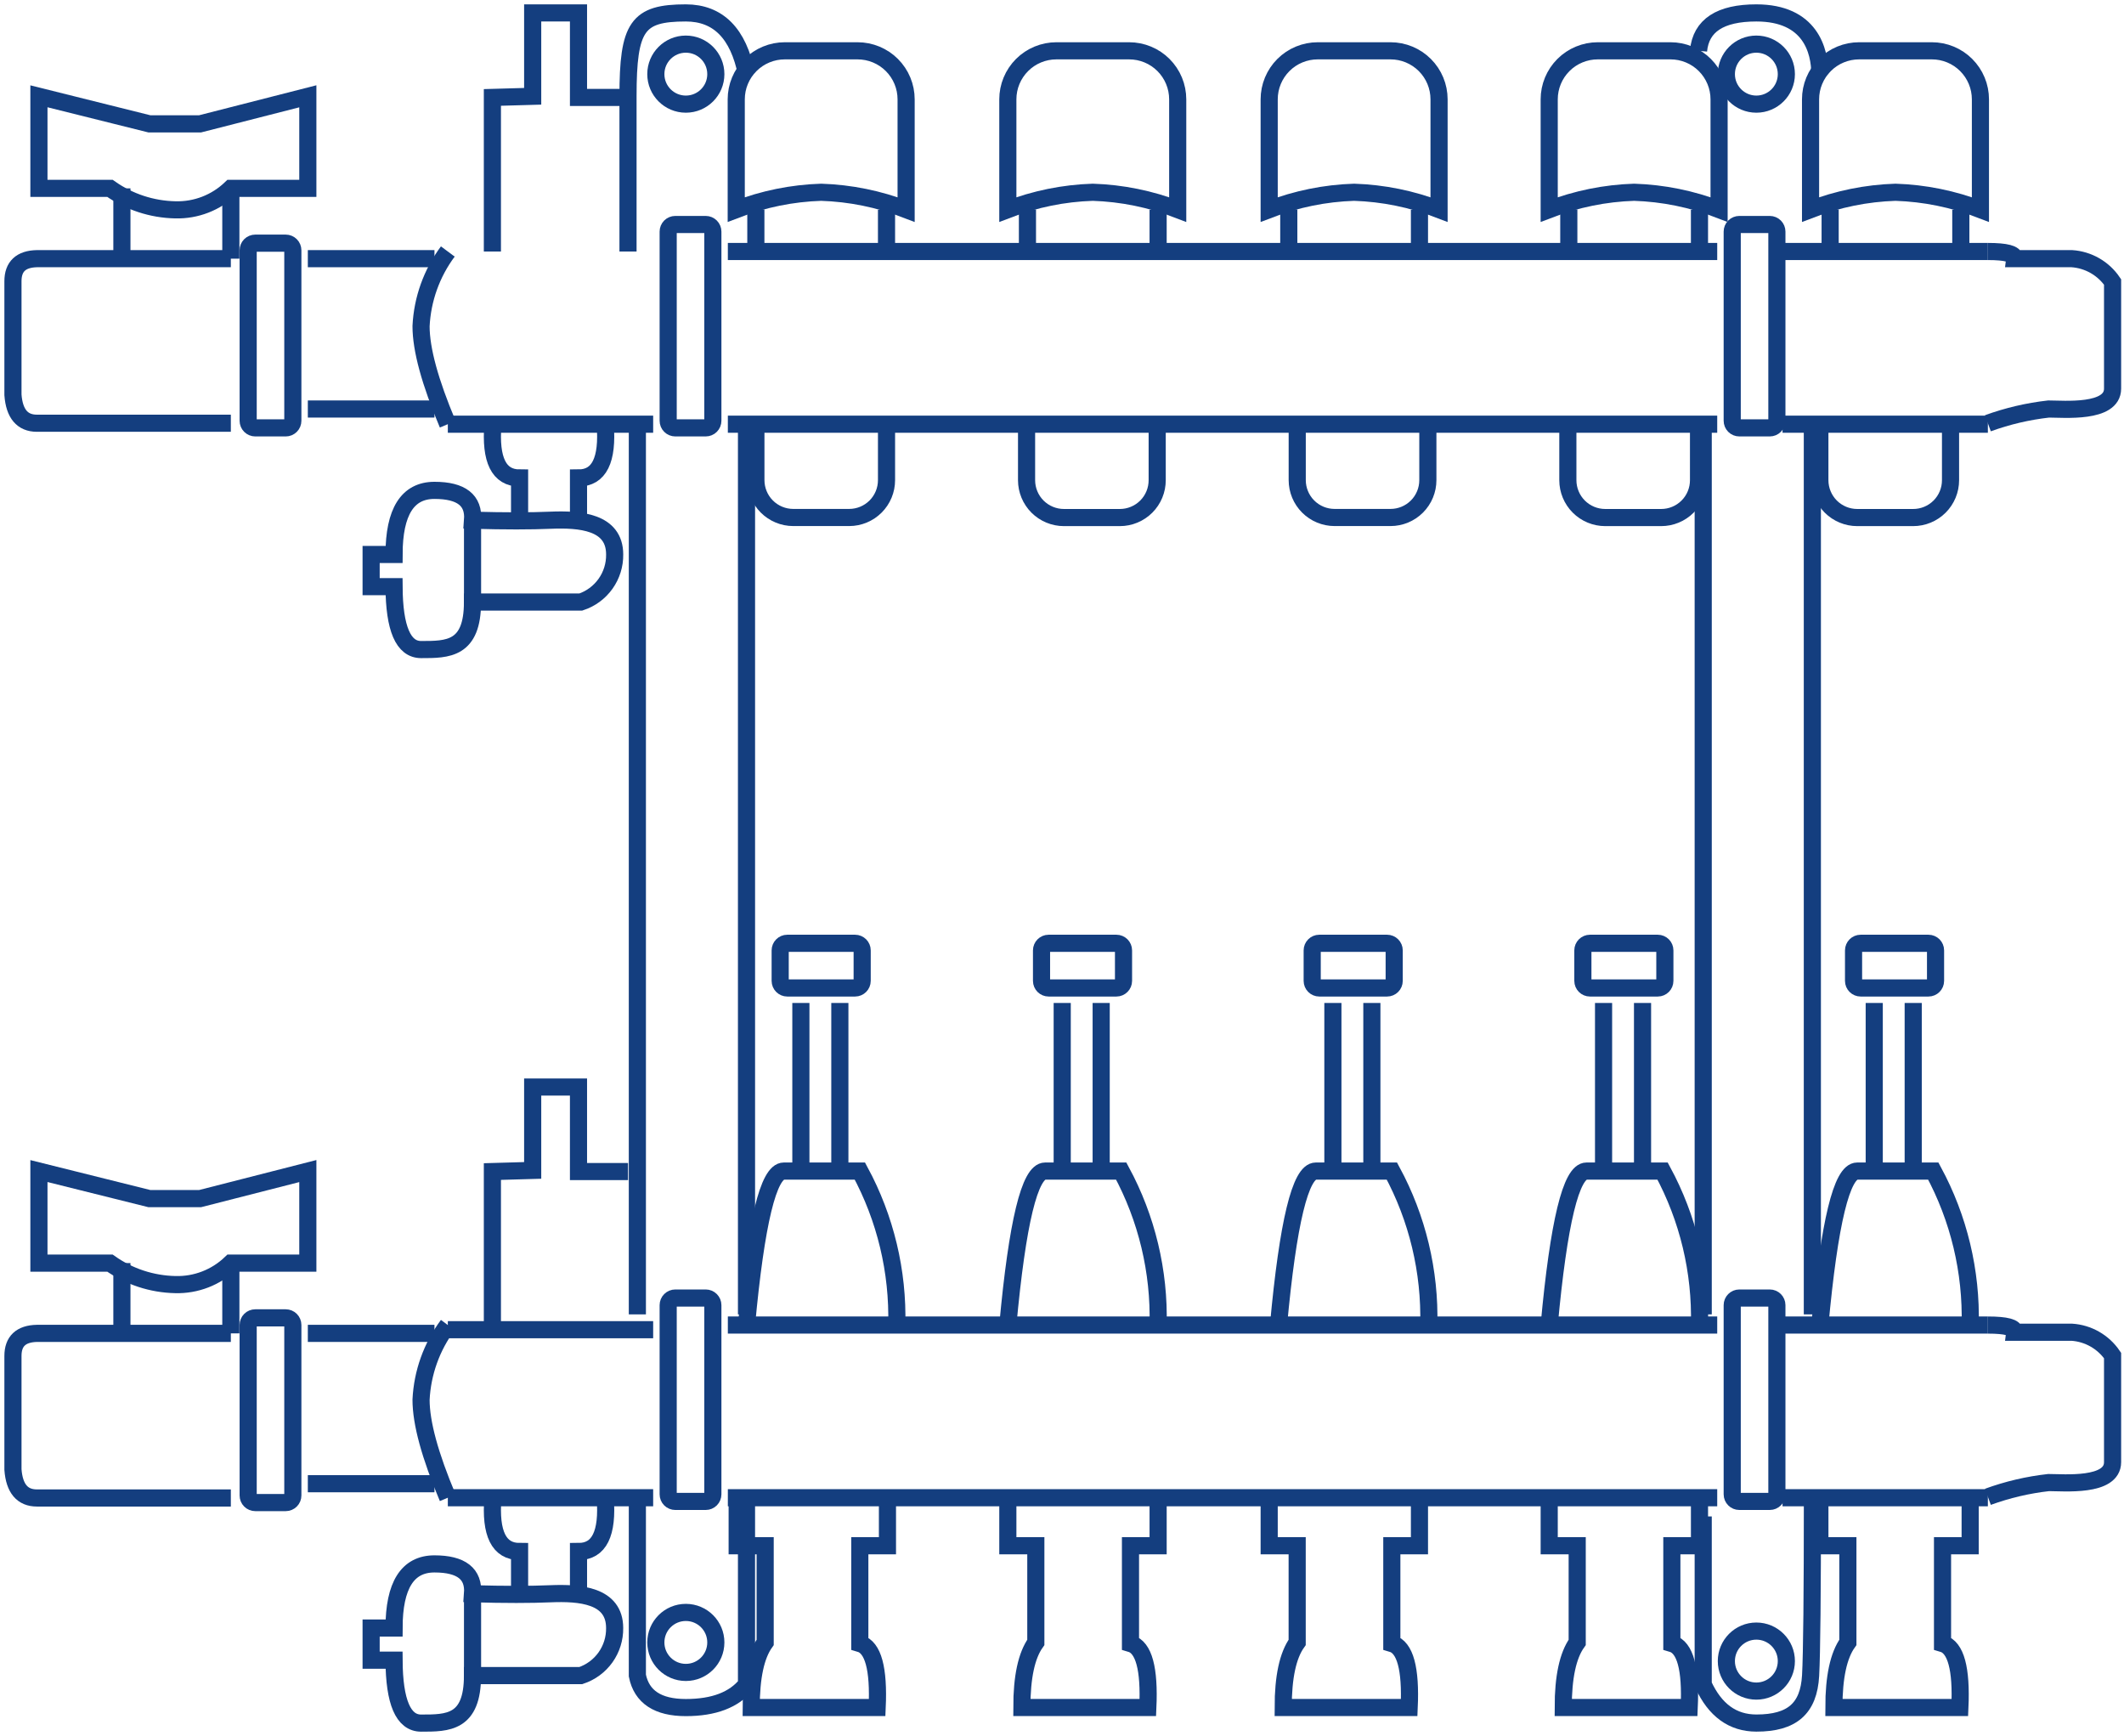 <?xml version="1.0" encoding="UTF-8"?>
<svg xmlns="http://www.w3.org/2000/svg" width="186" height="152" viewBox="0 0 186 152" fill="none">
  <path d="M101.336 37.142V42.042C101.337 42.471 101.253 42.897 101.089 43.294C100.925 43.691 100.684 44.052 100.381 44.356C100.077 44.66 99.717 44.901 99.32 45.065C98.923 45.23 98.498 45.315 98.068 45.315H93.168C92.301 45.315 91.469 44.97 90.856 44.358C90.243 43.745 89.898 42.914 89.897 42.047V37.147" stroke="#143E7F" stroke-width="1.5"></path>
  <path d="M77.633 37.142V42.042C77.633 42.908 77.289 43.74 76.676 44.352C76.063 44.965 75.232 45.31 74.365 45.31H69.465C68.598 45.31 67.766 44.965 67.153 44.353C66.54 43.74 66.195 42.909 66.194 42.042V37.142" stroke="#143E7F" stroke-width="1.5"></path>
  <path d="M71.911 16.834C74.458 16.916 76.972 17.426 79.349 18.345V8.697C79.349 8.139 79.239 7.587 79.025 7.071C78.811 6.556 78.498 6.087 78.103 5.693C77.709 5.298 77.24 4.985 76.724 4.772C76.209 4.559 75.656 4.449 75.098 4.449H68.724C68.166 4.449 67.613 4.559 67.098 4.772C66.582 4.985 66.113 5.298 65.719 5.693C65.324 6.087 65.011 6.556 64.797 7.071C64.583 7.587 64.473 8.139 64.473 8.697V18.344C66.85 17.426 69.364 16.915 71.911 16.834Z" stroke="#143E7F" stroke-width="1.5"></path>
  <path d="M95.695 16.834C98.242 16.916 100.756 17.426 103.133 18.345V8.697C103.133 8.139 103.023 7.587 102.809 7.071C102.595 6.556 102.282 6.087 101.887 5.693C101.493 5.298 101.024 4.985 100.508 4.772C99.993 4.559 99.44 4.449 98.882 4.449H92.508C91.95 4.449 91.397 4.559 90.882 4.772C90.366 4.985 89.897 5.298 89.503 5.693C89.108 6.087 88.795 6.556 88.581 7.071C88.367 7.587 88.257 8.139 88.257 8.697V18.344C90.634 17.426 93.148 16.915 95.695 16.834Z" stroke="#143E7F" stroke-width="1.5"></path>
  <path d="M118.581 16.834C121.128 16.916 123.642 17.426 126.019 18.345V8.697C126.019 7.57 125.571 6.49 124.774 5.693C123.977 4.897 122.897 4.449 121.77 4.449H115.394C114.836 4.449 114.283 4.559 113.768 4.772C113.252 4.985 112.783 5.298 112.389 5.693C111.994 6.087 111.681 6.556 111.467 7.071C111.253 7.587 111.143 8.139 111.143 8.697V18.344C113.52 17.426 116.034 16.915 118.581 16.834Z" stroke="#143E7F" stroke-width="1.5"></path>
  <path d="M143.103 16.834C145.65 16.916 148.164 17.426 150.541 18.345V8.697C150.541 8.139 150.431 7.587 150.217 7.071C150.003 6.556 149.69 6.087 149.295 5.693C148.901 5.298 148.432 4.985 147.916 4.772C147.401 4.559 146.848 4.449 146.29 4.449H139.916C139.358 4.449 138.805 4.559 138.29 4.772C137.774 4.985 137.305 5.298 136.911 5.693C136.516 6.087 136.203 6.556 135.989 7.071C135.775 7.587 135.665 8.139 135.665 8.697V18.344C138.042 17.426 140.556 16.915 143.103 16.834Z" stroke="#143E7F" stroke-width="1.5"></path>
  <path d="M165.989 16.834C168.536 16.916 171.05 17.426 173.427 18.345V8.697C173.427 8.139 173.317 7.587 173.103 7.071C172.889 6.556 172.576 6.087 172.181 5.693C171.787 5.298 171.318 4.985 170.802 4.772C170.287 4.559 169.734 4.449 169.176 4.449H162.802C162.244 4.449 161.691 4.559 161.176 4.772C160.66 4.985 160.191 5.298 159.797 5.693C159.402 6.087 159.089 6.556 158.875 7.071C158.661 7.587 158.551 8.139 158.551 8.697V18.344C160.928 17.426 163.442 16.915 165.989 16.834Z" stroke="#143E7F" stroke-width="1.5"></path>
  <path d="M125.038 37.142V42.042C125.038 42.908 124.694 43.74 124.081 44.352C123.468 44.965 122.637 45.31 121.77 45.31H116.87C116.003 45.31 115.171 44.965 114.558 44.353C113.945 43.74 113.6 42.909 113.599 42.042V37.142" stroke="#143E7F" stroke-width="1.5"></path>
  <path d="M148.741 37.142V42.042C148.742 42.471 148.657 42.897 148.493 43.295C148.329 43.692 148.088 44.053 147.784 44.357C147.48 44.661 147.119 44.902 146.722 45.066C146.325 45.231 145.899 45.315 145.469 45.315H140.569C139.702 45.315 138.87 44.97 138.257 44.358C137.644 43.745 137.299 42.914 137.298 42.047V37.147" stroke="#143E7F" stroke-width="1.5"></path>
  <path d="M170.809 37.142V42.042C170.81 42.471 170.725 42.897 170.561 43.295C170.397 43.692 170.156 44.053 169.852 44.357C169.548 44.661 169.187 44.902 168.79 45.066C168.393 45.231 167.967 45.315 167.537 45.315H162.637C161.77 45.315 160.938 44.97 160.325 44.358C159.712 43.745 159.367 42.914 159.366 42.047V37.147" stroke="#143E7F" stroke-width="1.5"></path>
  <path d="M20.215 22.648H3.234C1.834 22.679 1.134 23.337 1.134 24.623V34.571C1.257 36.228 1.957 37.057 3.234 37.057H20.215" stroke="#143E7F" stroke-width="1.5"></path>
  <path d="M20.215 116.746H3.234C1.834 116.777 1.134 117.436 1.134 118.722V128.669C1.257 130.329 1.957 131.159 3.234 131.159H20.215" stroke="#143E7F" stroke-width="1.5"></path>
  <path d="M22.354 21.291H25.021C25.186 21.291 25.345 21.357 25.462 21.474C25.578 21.59 25.644 21.749 25.644 21.914V36.841C25.644 36.923 25.628 37.004 25.597 37.079C25.565 37.155 25.519 37.224 25.462 37.282C25.404 37.339 25.335 37.385 25.259 37.417C25.184 37.448 25.103 37.464 25.021 37.464H22.355C22.19 37.464 22.031 37.398 21.915 37.282C21.798 37.165 21.732 37.006 21.732 36.841V21.913C21.732 21.748 21.797 21.59 21.914 21.473C22.031 21.357 22.189 21.291 22.354 21.291Z" stroke="#143E7F" stroke-width="1.5"></path>
  <path d="M22.354 115.388H25.022C25.187 115.388 25.345 115.453 25.462 115.57C25.578 115.687 25.644 115.845 25.644 116.01V130.938C25.644 131.02 25.628 131.101 25.597 131.176C25.565 131.252 25.519 131.32 25.462 131.378C25.404 131.436 25.335 131.482 25.259 131.513C25.184 131.545 25.103 131.561 25.021 131.561H22.354C22.189 131.561 22.031 131.495 21.914 131.379C21.797 131.262 21.732 131.104 21.732 130.939V116.01C21.732 115.845 21.797 115.687 21.914 115.57C22.031 115.453 22.189 115.388 22.354 115.388Z" stroke="#143E7F" stroke-width="1.5"></path>
  <path d="M3.409 8.432V16.492H9.628C11.307 17.677 13.303 18.333 15.358 18.373C16.252 18.397 17.142 18.243 17.976 17.92C18.81 17.597 19.571 17.111 20.216 16.492H26.957V8.432L17.52 10.844H13.082L3.409 8.432Z" stroke="#143E7F" stroke-width="1.5"></path>
  <path d="M3.409 102.535V110.595H9.628C11.307 111.781 13.303 112.436 15.358 112.476C16.252 112.5 17.142 112.346 17.976 112.023C18.81 111.7 19.571 111.215 20.216 110.595H26.957V102.535L17.52 104.947H13.082L3.409 102.535Z" stroke="#143E7F" stroke-width="1.5"></path>
  <path d="M59.135 19.656H61.802C61.967 19.656 62.126 19.722 62.242 19.839C62.359 19.956 62.425 20.114 62.425 20.279V36.84C62.425 36.922 62.409 37.003 62.378 37.079C62.346 37.154 62.3 37.223 62.242 37.281C62.185 37.339 62.116 37.385 62.04 37.416C61.965 37.447 61.884 37.463 61.802 37.463H59.135C58.97 37.463 58.812 37.398 58.695 37.281C58.578 37.164 58.513 37.006 58.513 36.841V20.278C58.513 20.113 58.578 19.955 58.695 19.838C58.812 19.722 58.97 19.656 59.135 19.656Z" stroke="#143E7F" stroke-width="1.5"></path>
  <path d="M59.135 113.652H61.802C61.967 113.652 62.126 113.718 62.242 113.835C62.359 113.952 62.425 114.11 62.425 114.275V130.837C62.425 131.002 62.359 131.161 62.243 131.277C62.126 131.394 61.968 131.459 61.803 131.459H59.135C58.97 131.459 58.812 131.394 58.695 131.277C58.578 131.161 58.513 131.002 58.513 130.837V114.274C58.513 114.109 58.578 113.951 58.695 113.835C58.812 113.718 58.97 113.652 59.135 113.652Z" stroke="#143E7F" stroke-width="1.5"></path>
  <path d="M152.313 19.656H154.98C155.145 19.656 155.304 19.722 155.421 19.839C155.537 19.956 155.603 20.114 155.603 20.279V36.841C155.603 37.006 155.537 37.164 155.421 37.281C155.304 37.398 155.146 37.463 154.981 37.463H152.313C152.148 37.463 151.99 37.398 151.873 37.281C151.757 37.164 151.691 37.006 151.691 36.841V20.278C151.691 20.113 151.757 19.955 151.873 19.838C151.99 19.722 152.148 19.656 152.313 19.656Z" stroke="#143E7F" stroke-width="1.5"></path>
  <path d="M154.981 113.652H152.313C151.969 113.652 151.691 113.931 151.691 114.274V130.837C151.691 131.181 151.969 131.459 152.313 131.459H154.981C155.325 131.459 155.603 131.181 155.603 130.837V114.274C155.603 113.931 155.325 113.652 154.981 113.652Z" stroke="#143E7F" stroke-width="1.5"></path>
  <path d="M63.738 22.02H150.378" stroke="#143E7F" stroke-width="1.5"></path>
  <path d="M63.738 116.016H150.378" stroke="#143E7F" stroke-width="1.5"></path>
  <path d="M156.098 22.02H174.079" stroke="#143E7F" stroke-width="1.5"></path>
  <path d="M156.098 116.016H174.079" stroke="#143E7F" stroke-width="1.5"></path>
  <path d="M63.738 37.142H150.378" stroke="#143E7F" stroke-width="1.5"></path>
  <path d="M63.738 131.137H150.378" stroke="#143E7F" stroke-width="1.5"></path>
  <path d="M156.098 37.142H174.079" stroke="#143E7F" stroke-width="1.5"></path>
  <path d="M156.098 131.137H174.079" stroke="#143E7F" stroke-width="1.5"></path>
  <path d="M39.217 37.142H57.198" stroke="#143E7F" stroke-width="1.5"></path>
  <path d="M39.217 131.137H57.198" stroke="#143E7F" stroke-width="1.5"></path>
  <path d="M39.217 116.425H57.198" stroke="#143E7F" stroke-width="1.5"></path>
  <path d="M39.215 22.02C37.802 23.918 36.987 26.195 36.872 28.558C36.872 30.587 37.651 33.447 39.21 37.142" stroke="#143E7F" stroke-width="1.5"></path>
  <path d="M39.215 116.016C37.802 117.914 36.987 120.191 36.872 122.555C36.872 124.583 37.651 127.444 39.21 131.138" stroke="#143E7F" stroke-width="1.5"></path>
  <path d="M26.957 22.648H38.046" stroke="#143E7F" stroke-width="1.5"></path>
  <path d="M26.957 116.746H38.046" stroke="#143E7F" stroke-width="1.5"></path>
  <path d="M26.957 35.812H38.046" stroke="#143E7F" stroke-width="1.5"></path>
  <path d="M26.957 129.91H38.046" stroke="#143E7F" stroke-width="1.5"></path>
  <path d="M174.08 37.06C175.797 36.435 177.583 36.016 179.4 35.812C180.724 35.812 185 36.212 185 34.026V24.689C184.599 24.1 184.069 23.611 183.451 23.257C182.832 22.904 182.142 22.695 181.431 22.648H176.418C176.463 22.23 175.683 22.02 174.08 22.02" stroke="#143E7F" stroke-width="1.5"></path>
  <path d="M174.08 131.057C175.797 130.431 177.583 130.012 179.4 129.809C180.724 129.809 185 130.209 185 128.023V118.687C184.599 118.098 184.069 117.609 183.451 117.255C182.833 116.902 182.143 116.693 181.432 116.646H176.418C176.463 116.228 175.683 116.018 174.08 116.018" stroke="#143E7F" stroke-width="1.5"></path>
  <path d="M55.814 37.142V115.083" stroke="#143E7F" stroke-width="1.5"></path>
  <path d="M149.151 37.142V115.083" stroke="#143E7F" stroke-width="1.5"></path>
  <path d="M65.372 37.142V115.083" stroke="#143E7F" stroke-width="1.5"></path>
  <path d="M158.709 37.142V115.083" stroke="#143E7F" stroke-width="1.5"></path>
  <path d="M34.507 48.549H32.5V51.365H34.507C34.528 55.037 35.318 56.874 36.877 56.874C39.215 56.874 41.377 56.874 41.377 52.713H50.861C51.734 52.424 52.492 51.865 53.026 51.116C53.559 50.367 53.84 49.468 53.827 48.549C53.827 45.667 50.774 45.444 48.207 45.549C46.497 45.625 44.222 45.625 41.382 45.549C41.515 43.807 40.404 42.935 38.048 42.935C35.692 42.934 34.512 44.805 34.507 48.549Z" stroke="#143E7F" stroke-width="1.5"></path>
  <path d="M34.507 142.545H32.5V145.361H34.507C34.528 149.033 35.318 150.87 36.877 150.87C39.215 150.87 41.377 150.87 41.377 146.709H50.861C51.734 146.42 52.492 145.861 53.025 145.112C53.558 144.363 53.838 143.464 53.825 142.545C53.825 139.663 50.772 139.44 48.205 139.545C46.495 139.621 44.22 139.621 41.38 139.545C41.513 137.803 40.402 136.931 38.046 136.931C35.69 136.93 34.51 138.801 34.507 142.545Z" stroke="#143E7F" stroke-width="1.5"></path>
  <path d="M41.381 45.555V52.712" stroke="#143E7F" stroke-width="1.5"></path>
  <path d="M41.381 139.551V146.708" stroke="#143E7F" stroke-width="1.5"></path>
  <path d="M43.164 37.142C42.915 40.281 43.693 41.85 45.5 41.85V45.557" stroke="#143E7F" stroke-width="1.5"></path>
  <path d="M43.164 131.138C42.915 134.277 43.693 135.846 45.5 135.846V139.553" stroke="#143E7F" stroke-width="1.5"></path>
  <path d="M52.996 37.142C53.245 40.281 52.467 41.85 50.66 41.85V45.557" stroke="#143E7F" stroke-width="1.5"></path>
  <path d="M52.996 131.138C53.245 134.277 52.467 135.846 50.66 135.846V139.553" stroke="#143E7F" stroke-width="1.5"></path>
  <path d="M66.19 22.02V18.342" stroke="#143E7F" stroke-width="1.5"></path>
  <path d="M89.974 22.02V18.342" stroke="#143E7F" stroke-width="1.5"></path>
  <path d="M112.86 22.02V18.342" stroke="#143E7F" stroke-width="1.5"></path>
  <path d="M137.381 22.02V18.342" stroke="#143E7F" stroke-width="1.5"></path>
  <path d="M160.267 22.02V18.342" stroke="#143E7F" stroke-width="1.5"></path>
  <path d="M77.633 22.021V18.374" stroke="#143E7F" stroke-width="1.5"></path>
  <path d="M101.417 22.021V18.374" stroke="#143E7F" stroke-width="1.5"></path>
  <path d="M124.303 22.021V18.374" stroke="#143E7F" stroke-width="1.5"></path>
  <path d="M148.824 22.021V18.374" stroke="#143E7F" stroke-width="1.5"></path>
  <path d="M171.71 22.021V18.374" stroke="#143E7F" stroke-width="1.5"></path>
  <path d="M60.059 9.118C61.51 9.118 62.686 7.942 62.686 6.491C62.686 5.04 61.51 3.864 60.059 3.864C58.608 3.864 57.432 5.04 57.432 6.491C57.432 7.942 58.608 9.118 60.059 9.118Z" stroke="#143E7F" stroke-width="1.5"></path>
  <path d="M60.059 146.433C61.51 146.433 62.686 145.257 62.686 143.806C62.686 142.355 61.51 141.179 60.059 141.179C58.608 141.179 57.432 142.355 57.432 143.806C57.432 145.257 58.608 146.433 60.059 146.433Z" stroke="#143E7F" stroke-width="1.5"></path>
  <path d="M153.805 9.118C155.256 9.118 156.432 7.942 156.432 6.491C156.432 5.04 155.256 3.864 153.805 3.864C152.354 3.864 151.178 5.04 151.178 6.491C151.178 7.942 152.354 9.118 153.805 9.118Z" stroke="#143E7F" stroke-width="1.5"></path>
  <path d="M153.805 148.067C155.256 148.067 156.432 146.891 156.432 145.44C156.432 143.99 155.256 142.813 153.805 142.813C152.354 142.813 151.178 143.99 151.178 145.44C151.178 146.891 152.354 148.067 153.805 148.067Z" stroke="#143E7F" stroke-width="1.5"></path>
  <path d="M65.372 6.49C64.66 2.917 62.889 1.131 60.06 1.131C55.814 1.131 54.995 2.297 54.995 8.431V22.02" stroke="#143E7F" stroke-width="1.5"></path>
  <path d="M43.119 22.02V8.531L46.647 8.431V1.131H50.659V8.531H54.997" stroke="#143E7F" stroke-width="1.5"></path>
  <path d="M43.119 116.063V102.578L46.647 102.478V95.178H50.659V102.578H54.997" stroke="#143E7F" stroke-width="1.5"></path>
  <path d="M148.741 4.447C148.952 2.236 150.639 1.131 153.804 1.131C158.549 1.131 159.366 4.447 159.366 6.49" stroke="#143E7F" stroke-width="1.5"></path>
  <path d="M10.675 16.493V22.649" stroke="#143E7F" stroke-width="1.5"></path>
  <path d="M10.675 110.591V116.747" stroke="#143E7F" stroke-width="1.5"></path>
  <path d="M20.215 16.493V22.649" stroke="#143E7F" stroke-width="1.5"></path>
  <path d="M20.215 110.591V116.747" stroke="#143E7F" stroke-width="1.5"></path>
  <path d="M88.257 116.016C89.087 107.029 90.176 102.535 91.525 102.535H98.185C100.423 106.67 101.537 111.32 101.416 116.02" stroke="#143E7F" stroke-width="1.5"></path>
  <path d="M111.96 116.016C112.79 107.029 113.879 102.535 115.228 102.535H121.888C124.126 106.67 125.24 111.32 125.119 116.02" stroke="#143E7F" stroke-width="1.5"></path>
  <path d="M135.665 116.016C136.495 107.029 137.584 102.535 138.933 102.535H145.593C147.831 106.67 148.945 111.32 148.824 116.02" stroke="#143E7F" stroke-width="1.5"></path>
  <path d="M159.368 116.016C160.198 107.029 161.288 102.535 162.639 102.535H169.299C171.537 106.67 172.651 111.32 172.53 116.02" stroke="#143E7F" stroke-width="1.5"></path>
  <path d="M65.372 116.016C66.205 107.029 67.294 102.535 68.64 102.535H75.3C77.538 106.67 78.652 111.32 78.531 116.02" stroke="#143E7F" stroke-width="1.5"></path>
  <path d="M97.765 82.592H91.829C91.486 82.592 91.207 82.87 91.207 83.214V85.882C91.207 86.225 91.486 86.504 91.829 86.504H97.765C98.109 86.504 98.387 86.225 98.387 85.882V83.214C98.387 82.87 98.109 82.592 97.765 82.592Z" stroke="#143E7F" stroke-width="1.5"></path>
  <path d="M121.468 82.592H115.532C115.188 82.592 114.91 82.87 114.91 83.214V85.882C114.91 86.225 115.188 86.504 115.532 86.504H121.468C121.812 86.504 122.09 86.225 122.09 85.882V83.214C122.09 82.87 121.812 82.592 121.468 82.592Z" stroke="#143E7F" stroke-width="1.5"></path>
  <path d="M145.171 82.592H139.235C138.891 82.592 138.613 82.87 138.613 83.214V85.882C138.613 86.225 138.891 86.504 139.235 86.504H145.171C145.515 86.504 145.793 86.225 145.793 85.882V83.214C145.793 82.87 145.515 82.592 145.171 82.592Z" stroke="#143E7F" stroke-width="1.5"></path>
  <path d="M168.875 82.592H162.939C162.595 82.592 162.317 82.87 162.317 83.214V85.882C162.317 86.225 162.595 86.504 162.939 86.504H168.875C169.219 86.504 169.497 86.225 169.497 85.882V83.214C169.497 82.87 169.219 82.592 168.875 82.592Z" stroke="#143E7F" stroke-width="1.5"></path>
  <path d="M74.879 82.592H68.943C68.6 82.592 68.321 82.87 68.321 83.214V85.882C68.321 86.225 68.6 86.504 68.943 86.504H74.879C75.222 86.504 75.501 86.225 75.501 85.882V83.214C75.501 82.87 75.222 82.592 74.879 82.592Z" stroke="#143E7F" stroke-width="1.5"></path>
  <path d="M93.019 87.817V102.529" stroke="#143E7F" stroke-width="1.5"></path>
  <path d="M116.722 87.817V102.529" stroke="#143E7F" stroke-width="1.5"></path>
  <path d="M140.425 87.817V102.529" stroke="#143E7F" stroke-width="1.5"></path>
  <path d="M164.128 87.817V102.529" stroke="#143E7F" stroke-width="1.5"></path>
  <path d="M70.133 87.817V102.529" stroke="#143E7F" stroke-width="1.5"></path>
  <path d="M96.431 87.817V102.529" stroke="#143E7F" stroke-width="1.5"></path>
  <path d="M120.135 87.817V102.529" stroke="#143E7F" stroke-width="1.5"></path>
  <path d="M143.838 87.817V102.529" stroke="#143E7F" stroke-width="1.5"></path>
  <path d="M167.541 87.817V102.529" stroke="#143E7F" stroke-width="1.5"></path>
  <path d="M73.546 87.817V102.529" stroke="#143E7F" stroke-width="1.5"></path>
  <path d="M149.151 132.772V147.484C150.181 149.739 151.734 150.866 153.811 150.866C156.922 150.866 158.395 149.605 158.556 146.705C158.661 144.772 158.714 139.589 158.714 131.155" stroke="#143E7F" stroke-width="1.5"></path>
  <path d="M55.814 131.057V146.71C56.192 148.576 57.607 149.51 60.06 149.51C62.513 149.51 64.283 148.834 65.372 147.484V131.159" stroke="#143E7F" stroke-width="1.5"></path>
  <path d="M111.143 131.157V135.342H113.594V143.804C112.777 144.942 112.369 146.842 112.37 149.504H123.404C123.557 146.104 123.05 144.236 121.883 143.898V135.342H124.303V131.157" stroke="#143E7F" stroke-width="1.5"></path>
  <path d="M135.665 131.157V135.342H138.116V143.804C137.299 144.942 136.891 146.842 136.892 149.504H147.926C148.079 146.104 147.572 144.236 146.405 143.898V135.342H148.825V131.157" stroke="#143E7F" stroke-width="1.5"></path>
  <path d="M159.368 131.157V135.342H161.819V143.804C161.002 144.942 160.594 146.842 160.595 149.504H171.629C171.782 146.104 171.275 144.236 170.108 143.898V135.342H172.528V131.157" stroke="#143E7F" stroke-width="1.5"></path>
  <path d="M88.257 131.157V135.342H90.708V143.804C89.891 144.942 89.483 146.842 89.484 149.504H100.518C100.671 146.104 100.164 144.236 98.997 143.898V135.342H101.417V131.157" stroke="#143E7F" stroke-width="1.5"></path>
  <path d="M64.555 131.157V135.342H67.006V143.804C66.189 144.942 65.781 146.842 65.782 149.504H76.815C76.968 146.104 76.461 144.236 75.294 143.898V135.342H77.715V131.157" stroke="#143E7F" stroke-width="1.5"></path>
</svg>

